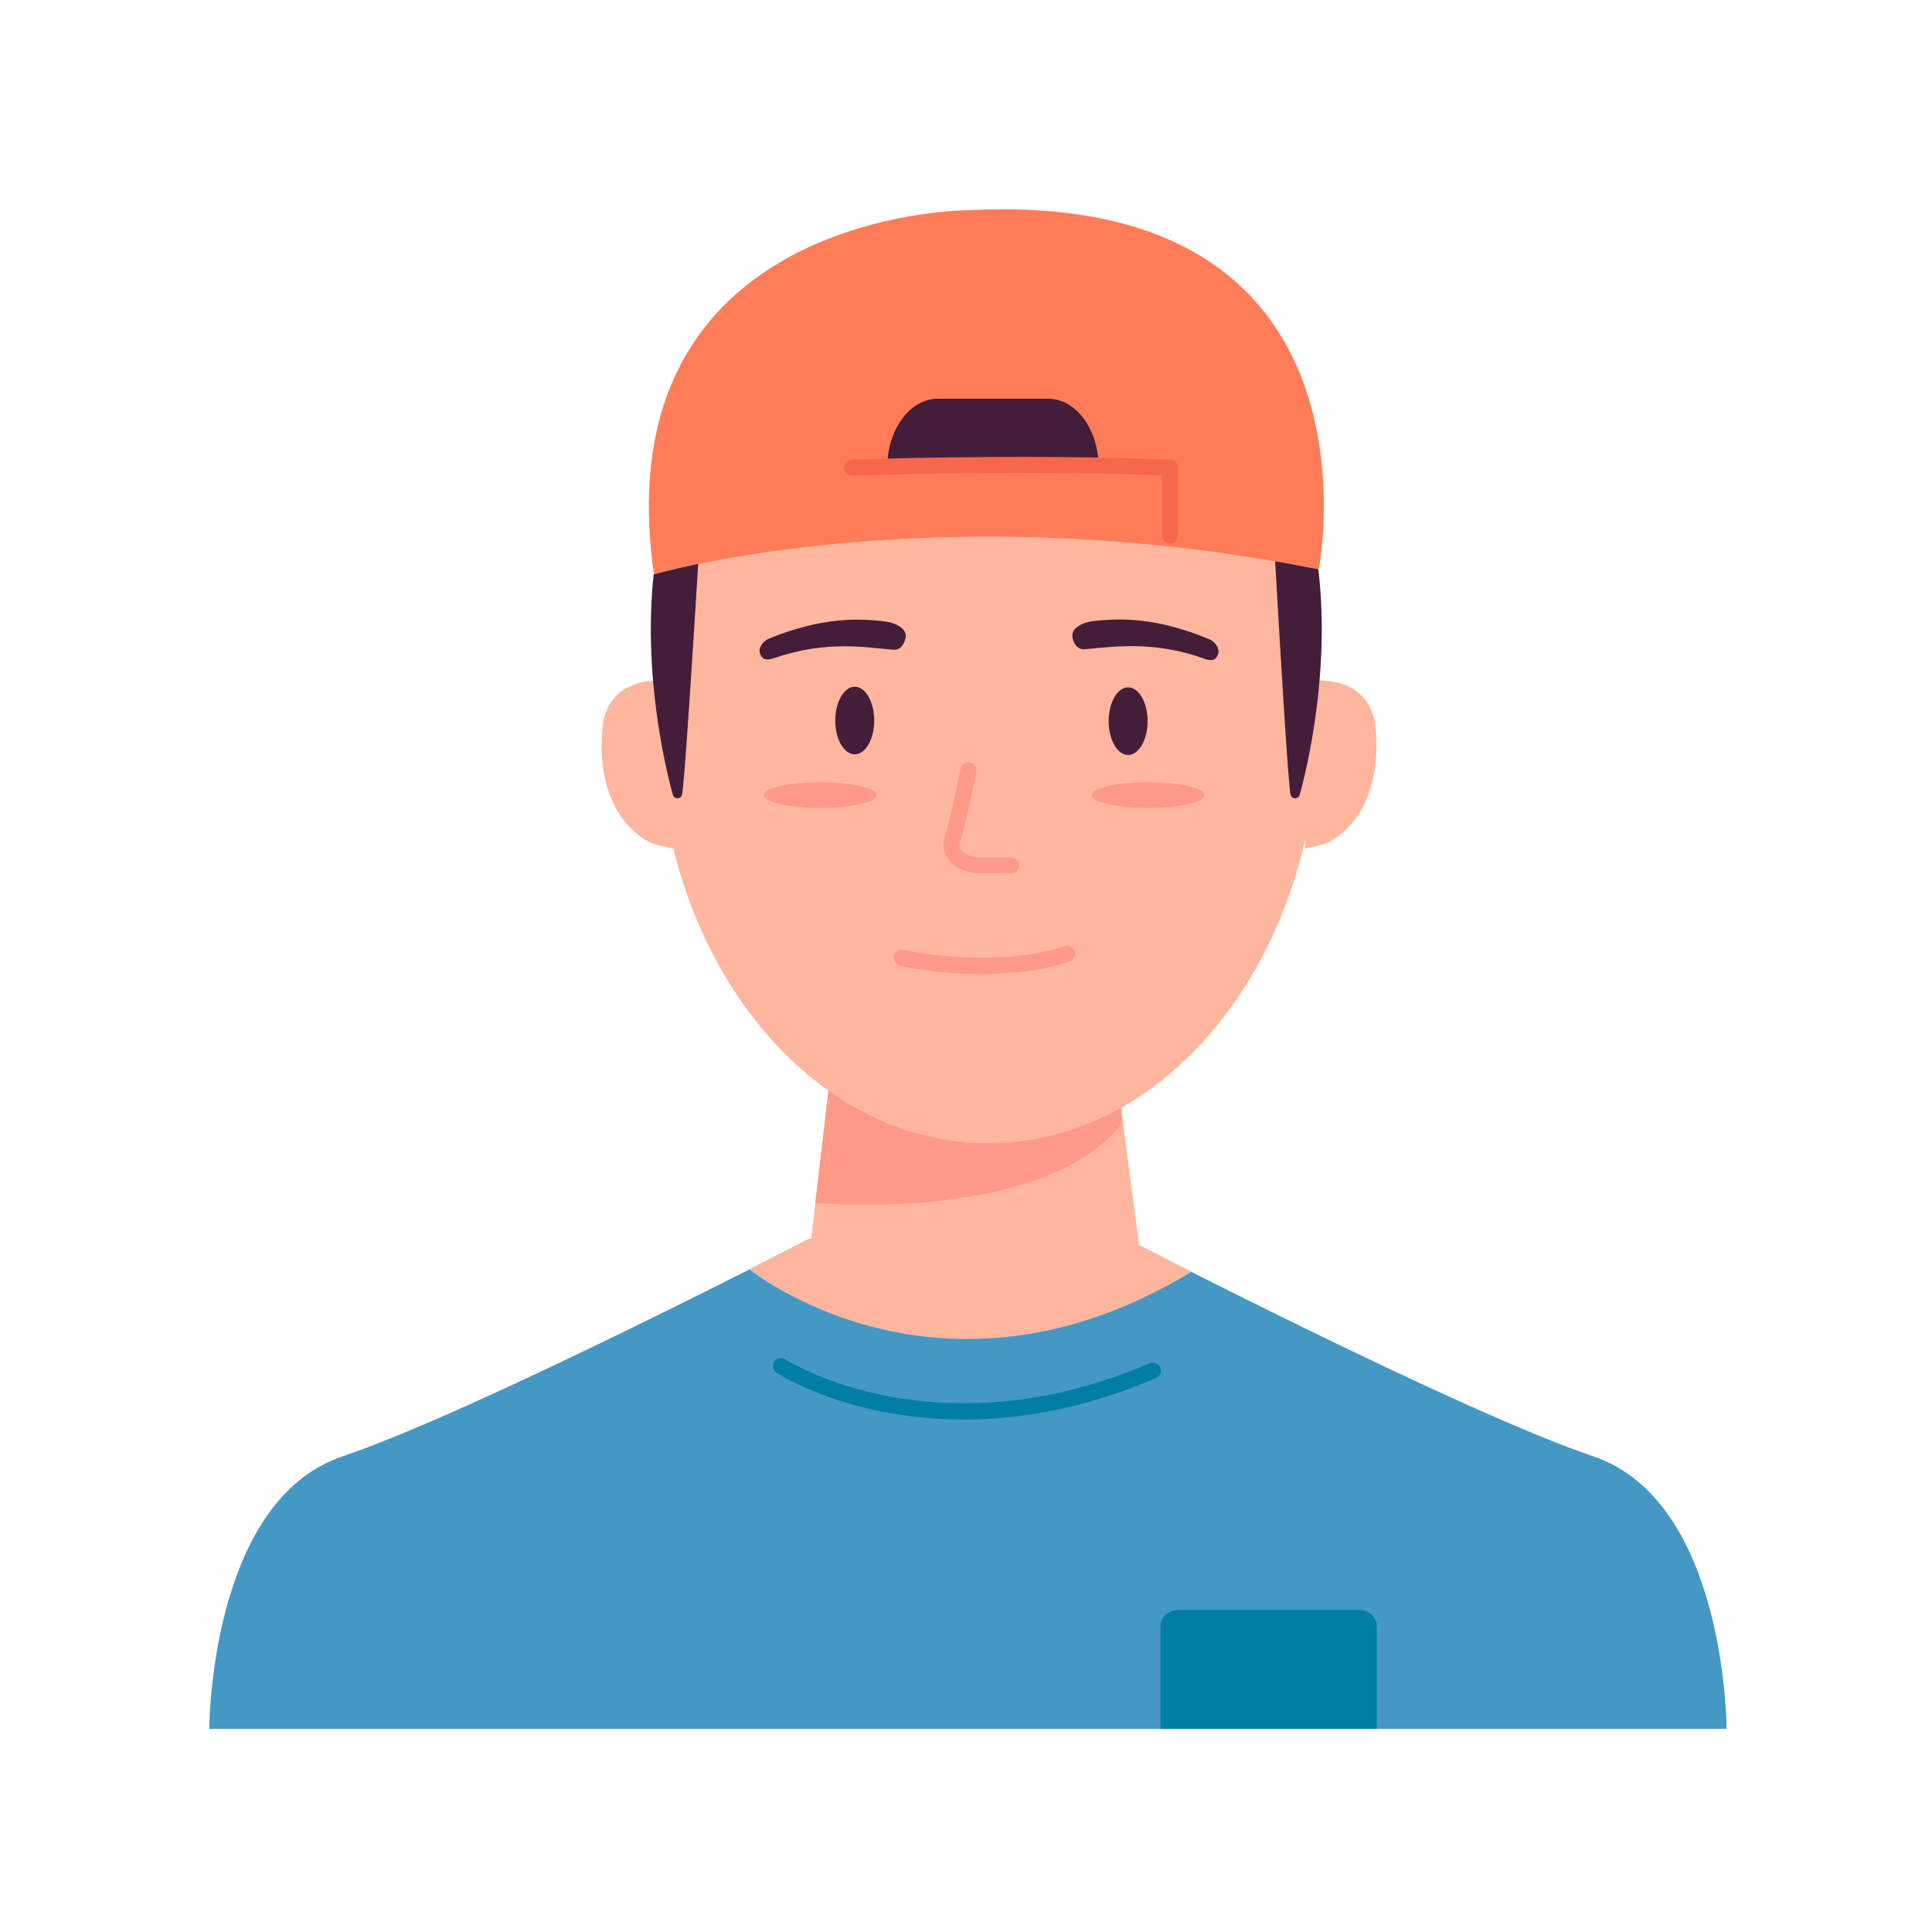 <svg width="120" height="120" viewBox="0 0 120 120" fill="none" xmlns="http://www.w3.org/2000/svg">
<path fill-rule="evenodd" clip-rule="evenodd" d="M21.28 90.455C13 93.245 13 107.385 13 107.385H59.31H60.93H107.24C107.24 107.385 107.24 93.245 98.96 90.455C90.68 87.665 69.99 76.955 69.99 76.955H60.93H59.31H50.25C50.25 76.955 29.56 87.665 21.28 90.455Z" fill="#4598C4"/>
<path d="M70.75 77.334L69.55 68.174H51.43L50.38 76.954H50.26L46.55 78.844C46.55 78.844 58.4 88.474 74 78.994L70.75 77.344V77.334Z" fill="#FFB69F"/>
<path d="M50.64 74.714C50.64 74.714 64.69 76.004 69.64 69.844V62.764L51.83 64.474L50.64 74.714Z" fill="#FF9988"/>
<path d="M61.38 71.014C72.707 71.014 81.89 59.275 81.89 44.794C81.89 30.313 72.707 18.574 61.38 18.574C50.053 18.574 40.87 30.313 40.87 44.794C40.87 59.275 50.053 71.014 61.38 71.014Z" fill="#FFB69F"/>
<path d="M81.58 42.283C81.58 42.283 85.12 41.853 85.44 45.223C85.76 48.593 84.63 51.183 82.53 52.303C82.53 52.303 82.08 52.523 81.05 52.703L81.58 42.293V42.283Z" fill="#FFB69F"/>
<path d="M41.28 42.283C41.28 42.283 37.74 41.853 37.42 45.223C37.1 48.593 38.23 51.183 40.33 52.303C40.33 52.303 40.78 52.523 41.81 52.703L41.28 42.293V42.283Z" fill="#FFB69F"/>
<path d="M74.78 40.903C71.51 39.733 68.93 40.213 67.37 40.323C66.71 40.373 66.61 39.553 66.61 39.553C66.52 39.003 67.27 38.663 67.8 38.593C69.57 38.373 71.81 38.343 75.06 39.683C75.69 39.943 75.69 40.483 75.69 40.483C75.58 41.073 75.21 41.063 74.78 40.913V40.903Z" fill="#441D39"/>
<path d="M48.07 40.885C51.35 39.735 53.93 40.235 55.48 40.355C56.14 40.405 56.25 39.585 56.25 39.585C56.35 39.035 55.59 38.685 55.07 38.615C53.31 38.385 51.06 38.335 47.81 39.645C47.18 39.895 47.17 40.435 47.17 40.435C47.27 41.025 47.65 41.025 48.08 40.875L48.07 40.885Z" fill="#441D39"/>
<path d="M70.07 46.893C70.739 46.893 71.28 45.953 71.28 44.793C71.28 43.634 70.739 42.693 70.07 42.693C69.402 42.693 68.86 43.634 68.86 44.793C68.86 45.953 69.402 46.893 70.07 46.893Z" fill="#441D39"/>
<path d="M53.09 46.854C53.758 46.854 54.3 45.914 54.3 44.754C54.3 43.594 53.758 42.654 53.09 42.654C52.422 42.654 51.88 43.594 51.88 44.754C51.88 45.914 52.422 46.854 53.09 46.854Z" fill="#441D39"/>
<path d="M62.8 54.235H60.89C60.04 54.235 59.29 53.905 58.89 53.355C58.6 52.965 58.52 52.505 58.66 52.055C59.09 50.655 59.66 47.775 59.66 47.755C59.71 47.485 59.98 47.305 60.25 47.365C60.52 47.415 60.7 47.685 60.64 47.955C60.62 48.075 60.06 50.905 59.61 52.365C59.57 52.505 59.59 52.645 59.69 52.785C59.9 53.065 60.37 53.255 60.89 53.255H62.8C63.08 53.255 63.3 53.475 63.3 53.755C63.3 54.035 63.08 54.255 62.8 54.255V54.235Z" fill="#FF9988"/>
<path d="M71.31 50.184C73.238 50.184 74.8 49.826 74.8 49.384C74.8 48.942 73.238 48.584 71.31 48.584C69.383 48.584 67.82 48.942 67.82 49.384C67.82 49.826 69.383 50.184 71.31 50.184Z" fill="#FF9988"/>
<path d="M50.94 50.184C52.868 50.184 54.43 49.826 54.43 49.384C54.43 48.942 52.868 48.584 50.94 48.584C49.013 48.584 47.45 48.942 47.45 49.384C47.45 49.826 49.013 50.184 50.94 50.184Z" fill="#FF9988"/>
<path d="M61 60.504C58.24 60.504 56.04 60.014 55.9 59.983C55.63 59.923 55.46 59.654 55.52 59.383C55.58 59.114 55.85 58.944 56.12 59.004C56.17 59.014 61.71 60.233 66.12 58.764C66.38 58.673 66.66 58.813 66.75 59.084C66.84 59.343 66.7 59.623 66.43 59.714C64.63 60.313 62.7 60.504 60.99 60.504H61Z" fill="#FF9988"/>
<path d="M40.61 35.675C40.61 35.675 58.02 30.615 81.91 35.365C81.91 35.365 86.56 11.715 60.15 13.055C60.15 13.055 37.37 13.055 40.62 35.675H40.61Z" fill="#FF7C59"/>
<path fill-rule="evenodd" clip-rule="evenodd" d="M43.365 35.027C41.679 35.373 40.724 35.642 40.62 35.672C40.616 35.647 40.613 35.623 40.609 35.598C39.84 42.542 41.706 49.054 41.797 49.373C41.798 49.378 41.8 49.383 41.8 49.383C41.87 49.644 42.26 49.663 42.35 49.383C42.478 49.242 43.023 40.637 43.365 35.027ZM40.62 35.672C40.613 35.674 40.61 35.675 40.61 35.675H40.62L40.62 35.672Z" fill="#441D39"/>
<path d="M79.201 34.862C79.519 40.431 80.041 49.24 80.171 49.383C80.26 49.663 80.65 49.643 80.721 49.383C80.721 49.383 80.722 49.378 80.724 49.373C80.816 49.05 82.723 42.392 81.884 35.359C80.98 35.18 80.086 35.014 79.201 34.862Z" fill="#441D39"/>
<path d="M68.25 29.034H55.11C55.11 26.674 56.52 24.764 58.25 24.764H65.1C66.84 24.764 68.24 26.674 68.24 29.034H68.25Z" fill="#441D39"/>
<path d="M72.68 33.763C72.4 33.763 72.18 33.543 72.18 33.263V29.523C62.98 29.193 53.03 29.533 52.93 29.543C52.65 29.533 52.42 29.333 52.41 29.063C52.41 28.783 52.62 28.553 52.89 28.543C52.99 28.543 63.33 28.173 72.69 28.543C72.96 28.553 73.17 28.773 73.17 29.043V33.263C73.17 33.543 72.95 33.763 72.67 33.763H72.68Z" fill="#F7674B"/>
<path d="M59.81 88.164C57.88 88.164 56.2 87.954 54.81 87.684C50.7 86.864 48.33 85.324 48.23 85.264C48 85.114 47.94 84.804 48.09 84.574C48.24 84.344 48.55 84.274 48.78 84.434C48.87 84.494 58.11 90.374 71.41 84.674C71.66 84.564 71.96 84.674 72.07 84.934C72.18 85.184 72.07 85.484 71.81 85.594C67.24 87.554 63.15 88.174 59.81 88.174V88.164Z" fill="#007EA5"/>
<path d="M72.08 107.384V100.994C72.08 100.444 72.58 99.994 73.2 99.994H84.39C85.01 99.994 85.51 100.444 85.51 100.994V107.384" fill="#007EA5"/>
</svg>
